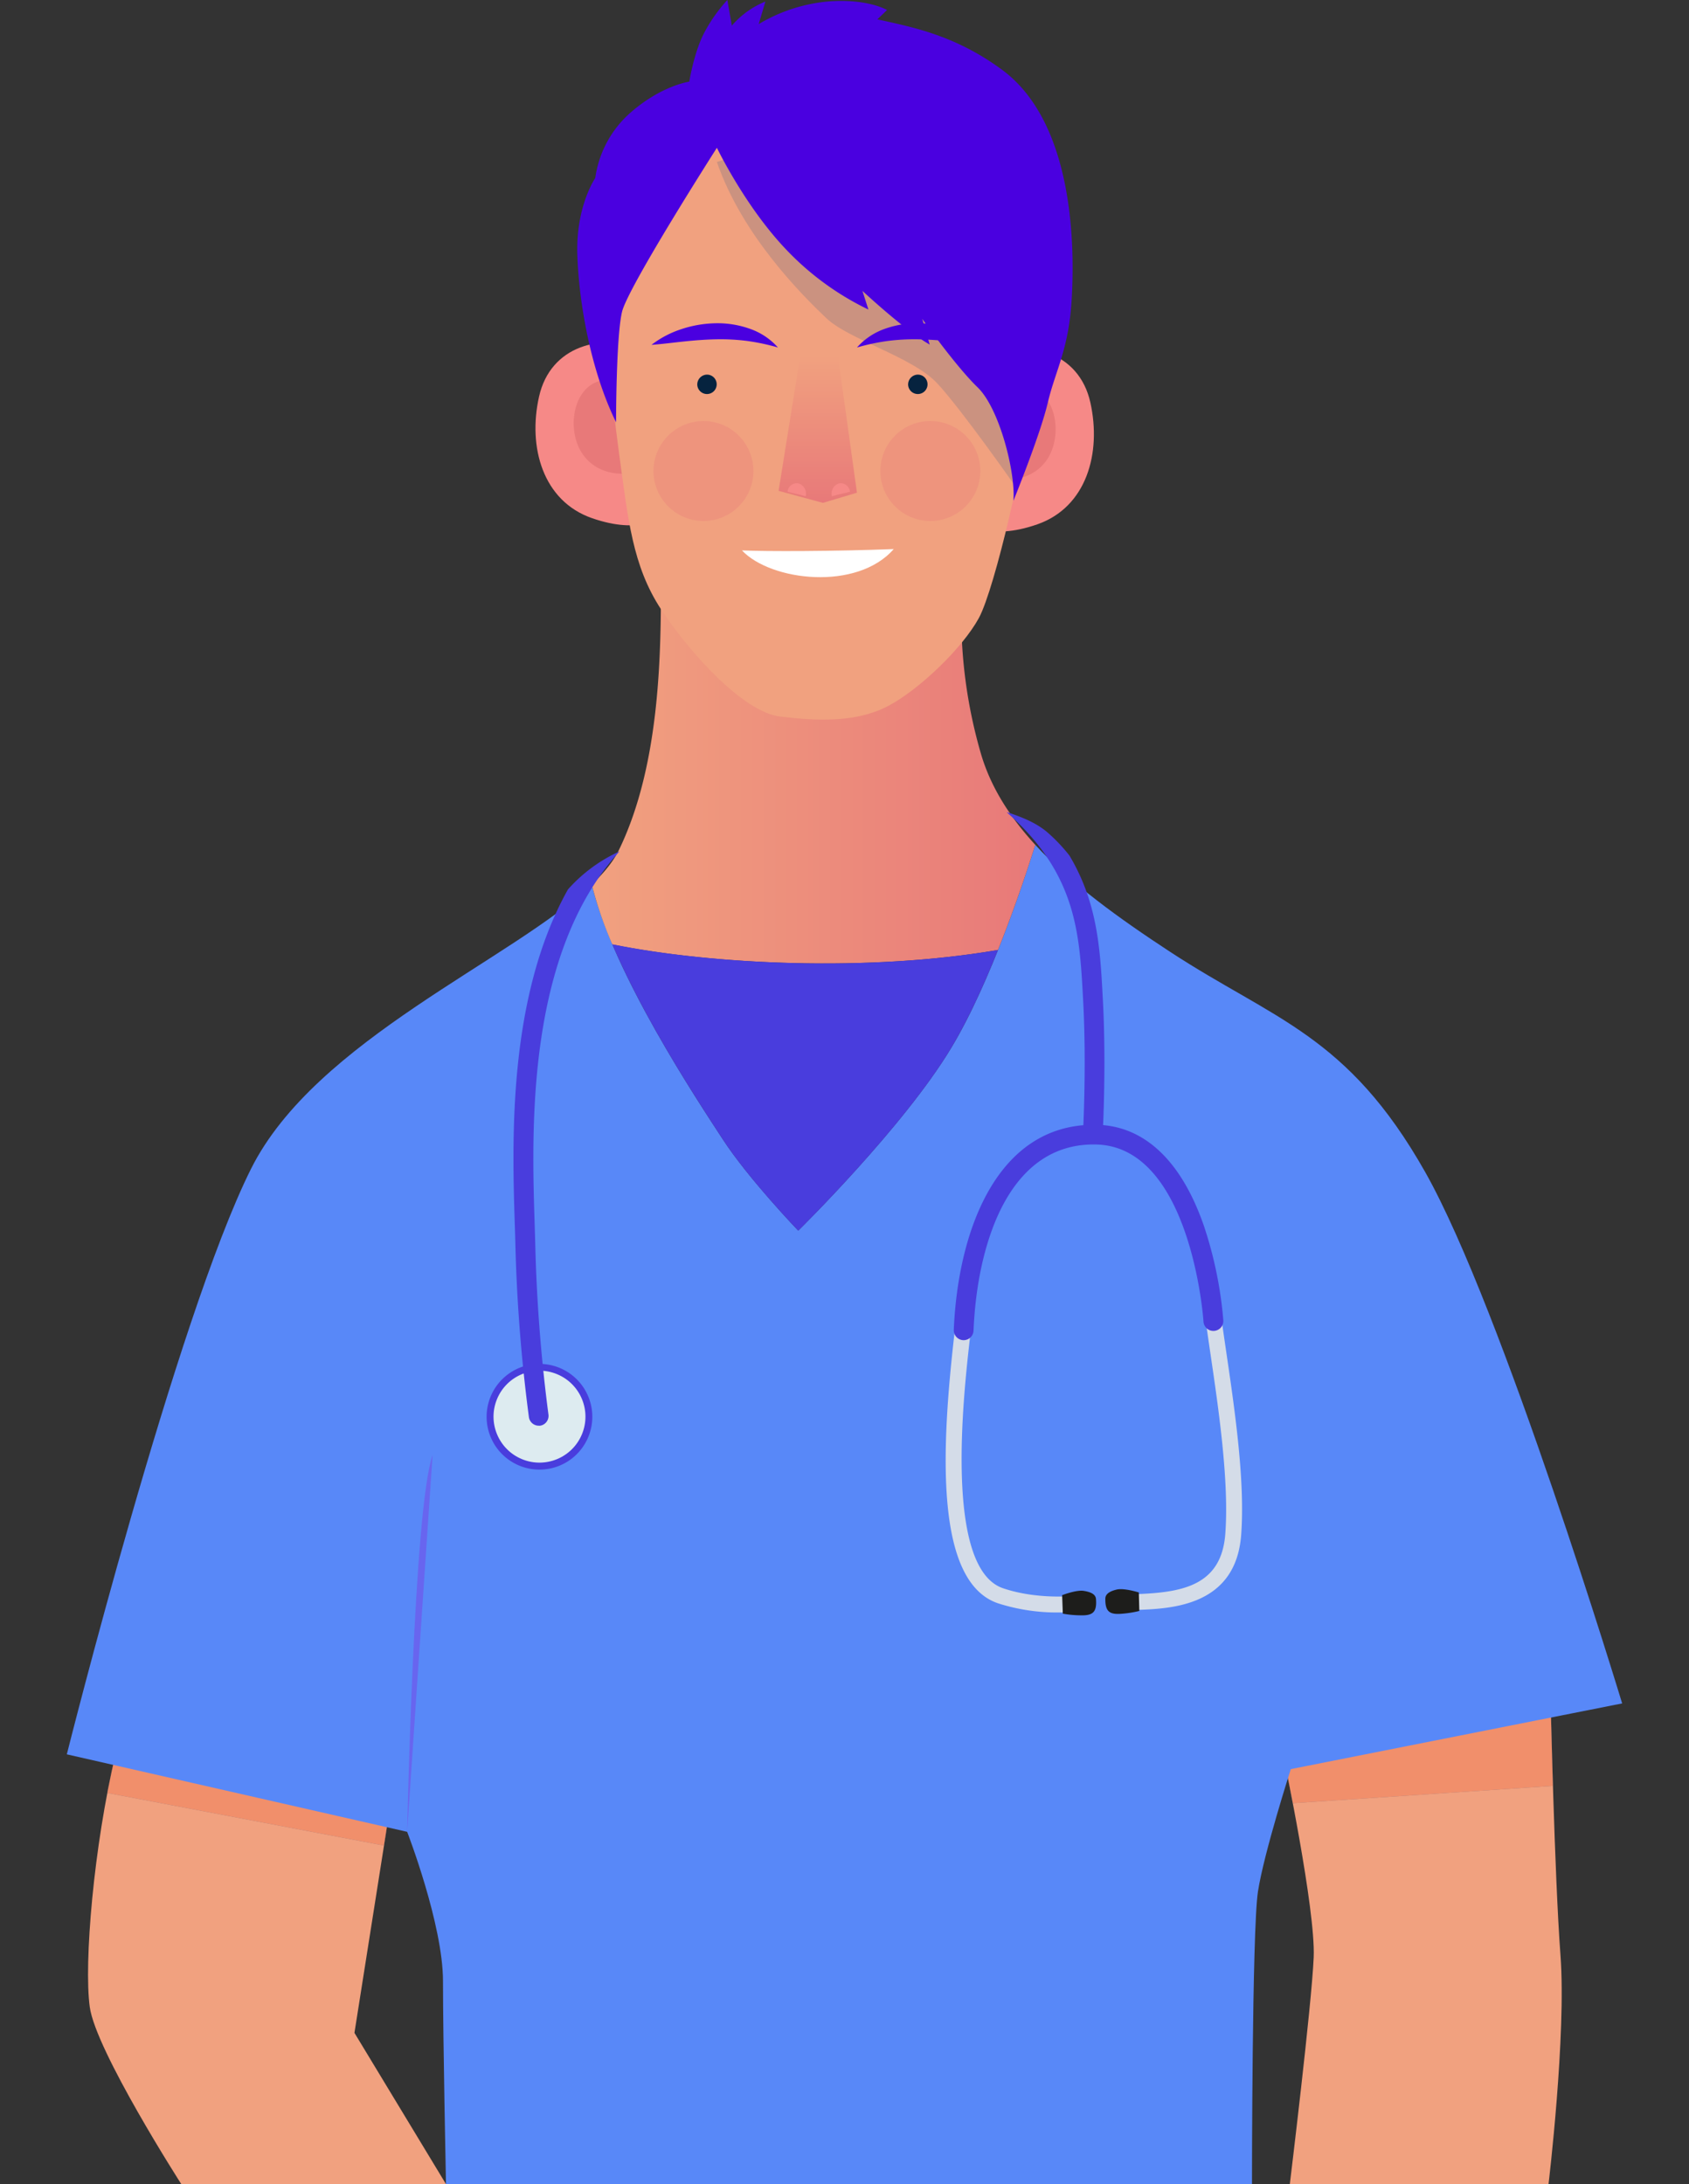 <svg xmlns="http://www.w3.org/2000/svg" xmlns:xlink="http://www.w3.org/1999/xlink" viewBox="0 0 610.42 789.21"><rect x="0" y="0" width="610.42" height="789.21" fill="#333333" stroke="none"/><defs><linearGradient id="linear-gradient" x1="213.87" x2="374.16" y1="278.45" y2="278.45" gradientUnits="userSpaceOnUse"><stop offset="0" stop-color="#f1a17f"/><stop offset="1" stop-color="#e87979"/></linearGradient><linearGradient xlink:href="#linear-gradient" id="linear-gradient-2" x1="295.55" x2="295.55" y1="128.57" y2="181.7"/><style>.cls-3{fill:#f1a17f}.cls-9{fill:#493ddd}.cls-10{fill:#f68987}.cls-11,.cls-17{fill:#e87979}.cls-12{fill:#4a00e0}.cls-16,.cls-17{opacity:.55}</style></defs><g style="isolation:isolate"><g id="Layer_1" data-name="Layer 1"><path d="M0 0h610.42v789.21H0z" style="fill:none"/><path d="M41.79 633.85c-7.92 33.08-11.51 75.52-9.35 91.34s33.08 64 33.08 64h95.66l-33.08-54.65 12.94-82ZM464 635.29s11.5 54.71 10.78 71.92-8.63 82-8.63 82h93.5s6.48-54 4.32-82.72-3.6-93.5-3.6-93.5Z" class="cls-3"/><g style="mix-blend-mode:multiply;opacity:.44"><path d="m141 652.55-99.25-18.7c-1.09 4.52-2.08 9.23-3 14l100 19ZM560.37 613 464 635.29s1.42 6.76 3.24 16.27l94-6.26c-.55-18.08-.87-32.3-.87-32.3Z" style="fill:#134c83"/><path d="m141 652.55-99.25-18.7c-1.09 4.52-2.08 9.23-3 14l100 19ZM560.37 613 464 635.29s1.42 6.76 3.24 16.27l94-6.26c-.55-18.08-.87-32.3-.87-32.3Z" style="fill:#f27852"/></g><path d="m586.26 615.5-119.75 23.74s-9.71 30.22-11.87 44.23-2.16 105.74-2.16 105.74h-291.3s-1.08-52.87-1.08-73.37-12.95-53.94-12.95-53.94l-123-28S63.72 476.34 90.7 422.38c23.3-46.68 94.64-75.61 123.17-102.81 7.71 32.3 38.35 78.27 47.29 92 9.34 14.38 27.33 33.09 27.33 33.09s38.12-37.41 55.38-66.19C358 355 370.2 317.93 374.16 305.26 387 319.29 404.29 331.75 423 344c37.41 24.47 64 29.85 92.07 79.49s71.19 192.01 71.19 192.01Z" style="fill:#5888f8"/><path d="M374.16 305.26c-2.24 7.15-7.1 22.11-13.48 38-46.33 7.95-102.85 5.37-139.38-2a138.85 138.85 0 0 1-7.43-21.64c4.45-4.24 7.85-8.42 9.88-12.62 15.12-31.29 15.12-72.29 15.12-98.18l108.61 9.35a177.62 177.62 0 0 0 7.18 54.66c3.57 11.86 10.43 22.54 19.5 32.43Z" style="fill:url(#linear-gradient)"/><path d="M360.68 343.25c-4.88 12.23-10.67 25-16.81 35.25-17.26 28.78-55.38 66.19-55.38 66.19s-18-18.71-27.33-33.09c-7.07-10.89-27.71-41.91-39.86-70.39 36.53 7.41 93.05 9.99 139.38 2.04Z" class="cls-9"/><path d="M233.89 126.29c-16.57-6.3-34.95-1.31-39.07 17s1.4 37.78 19.14 43.94 24.84-.62 24.84-.62Z" class="cls-10"/><path d="m237.37 169.1-2.24-27.51c-1.92-1.33-10-6.33-18.45-3.93-9.75 2.76-11.73 17.43-6.58 25.7s15.23 9.71 27.27 5.74Z" class="cls-11"/><path d="M355 128.45c16.58-6.3 35-1.31 39.07 17s-1.4 37.79-19.14 44-24.83-.62-24.83-.62Z" class="cls-10"/><path d="m351.48 171.26 2.24-27.51c1.93-1.33 10-6.33 18.45-3.93 9.75 2.76 11.73 17.43 6.58 25.7-5.05 8.12-15.23 9.71-27.27 5.74Z" class="cls-11"/><path d="M220.52 112.74c-1.08 10.25 0 27.52 3.24 51.25s4.85 40.46 15.1 56.1 29.67 37.22 43.16 38.84 27.51 2.16 38.84-3.77 27-21 32.9-31.83 17.27-61 17.81-73.9S288 48.55 262.06 49.63s-41.54 63.11-41.54 63.11Z" class="cls-3"/><path d="M259.09 58.53c9.26 26.88 31.2 48.46 39.47 56.37s31.29 14 40.28 23.74 28.05 37 28.05 37l-5.39-49.27-80.56-74.8Z" style="opacity:.17;fill:#134c83;mix-blend-mode:multiply"/><path d="M309.72 125.56a77.31 77.31 0 0 1 11.41-2.4 75.59 75.59 0 0 1 11.15-.55c3.73.08 7.49.37 11.32.77s7.69.92 11.81 1.23a35.73 35.73 0 0 0-10.84-5.69 41.25 41.25 0 0 0-12.18-2.11 34.76 34.76 0 0 0-12.39 1.93 24.13 24.13 0 0 0-10.28 6.82Z" class="cls-12"/><path d="M249.11 29.51s-10.25 1.4-21.58 11.49a38.45 38.45 0 0 0-12.4 23.33s-7 10.11-6.48 27.54 4.86 42.15 14 60.7c0 0 0-30.91 2.16-39.91s34.28-59.26 34.28-59.26 10 20.79 24.55 36.25a101.82 101.82 0 0 0 30.21 22.2l-2.16-6.74s15.37 14.33 24.31 19.39l-2.69-9.28s12.13 17.15 20 24.73 13.76 30.64 12.95 41c0 0 9.71-23.88 12.41-35.41s7.55-19.11 8.63-37.09 1.29-63.55-25-83.13C345.31 12.77 330 9.84 317.08 7l3.51-3.38s-7-4.21-21.31-3.09a59.32 59.32 0 0 0-25.08 8.18l2.42-8.15a31.51 31.51 0 0 0-12.13 8.71L262.87 0a56.3 56.3 0 0 0-8.63 12.37c-3.51 7.02-5.13 17.14-5.13 17.14Z" class="cls-12"/><path d="M281.15 125.56a77.31 77.31 0 0 0-11.41-2.4 75.66 75.66 0 0 0-11.15-.55c-3.74.08-7.49.37-11.32.77s-7.7.92-11.82 1.23a35.84 35.84 0 0 1 10.84-5.69 41.36 41.36 0 0 1 12.18-2.11 34.73 34.73 0 0 1 12.36 1.93 24.11 24.11 0 0 1 10.32 6.82Z" class="cls-12"/><path d="M252 139a3.51 3.51 0 1 0 3.51-3.64A3.58 3.58 0 0 0 252 139Zm76.2 0a3.51 3.51 0 1 0 3.51-3.64 3.58 3.58 0 0 0-3.51 3.64Z" style="fill:#06233f"/><path d="m289.11 129.24-7.72 48.12 16.02 4.34 12.3-3.67-6.87-49.46-13.73.67z" style="fill:url(#linear-gradient-2)"/><path d="M300.62 179.3a3.93 3.93 0 0 1 2.56-4.63 3.38 3.38 0 0 1 4 3Zm-9.43 0a3.93 3.93 0 0 0-2.56-4.63 3.37 3.37 0 0 0-4 3Z" class="cls-10"/><path d="M323 198.4c-21.4.83-46.29.89-54.85.48 10.45 11.12 41.56 14.74 54.85-.48Z" style="fill:#fff"/><g class="cls-16"><path d="M272.31 170.19a18.07 18.07 0 1 1-18.07-18.07 18.07 18.07 0 0 1 18.07 18.07Z" class="cls-17"/></g><g class="cls-16"><path d="M354.3 170.19a18.07 18.07 0 1 1-18.07-18.07 18.07 18.07 0 0 1 18.07 18.07Z" class="cls-17"/></g><path d="M213.85 514.79a19.1 19.1 0 1 1-16-21.75 19.1 19.1 0 0 1 16 21.75Z" class="cls-9"/><circle cx="194.97" cy="511.92" r="16.61" style="fill:#ddebf0" transform="rotate(-67.43 194.945 511.898)"/><path d="M382.59 582.64a69.77 69.77 0 0 1-21.83-3.29c-23-7.69-20.56-55.76-15.9-96.77.24-2.12.44-3.91.58-5.3a2.87 2.87 0 1 1 5.72.57c-.14 1.41-.35 3.23-.59 5.38-2.35 20.64-9.48 83.47 12 90.68 13.67 4.58 28.13 2.52 28.27 2.5a2.87 2.87 0 0 1 .84 5.68 66.8 66.8 0 0 1-9.09.55Zm25.07-.75a2.87 2.87 0 0 1-.15-5.74l3.05-.13c16.18-.62 30.83-2.75 32.27-21.73s-2.47-45.49-5.33-64.92c-.89-6.07-1.73-11.8-2.29-16.48a2.87 2.87 0 0 1 5.7-.69c.55 4.61 1.39 10.31 2.27 16.33 3.06 20.8 6.86 46.69 5.38 66.19-2 25.66-25.26 26.56-37.78 27l-3 .13Z" style="fill:#d4dce8"/><path d="M193.46 450.21c-.06-2.51-.15-5.25-.24-8.18-1.08-34.13-3.06-97.38 30.67-134.39a55.91 55.91 0 0 0-18.63 13.74c-21.8 38.91-20.17 90.84-19.22 120.88q.15 4.37.24 8.12a590.07 590.07 0 0 0 4.87 61.69 3.6 3.6 0 0 0 3.55 3.08 4.38 4.38 0 0 0 .51 0 3.59 3.59 0 0 0 3-4.06 582.19 582.19 0 0 1-4.75-60.88Zm205.04-90.52c-.89-16.56-1.81-33.51-12-50.56a61.16 61.16 0 0 0-8.11-8.51c-4.22-3.52-9.34-5.46-14.5-7.18a3.57 3.57 0 0 0 .49.54c24.6 21.91 25.75 43.37 27 66.09l.08 1.47c1.24 23.07 0 46.48 0 46.71a3.58 3.58 0 0 0 3.34 3.75h.2a3.58 3.58 0 0 0 3.58-3.4c0-.23 1.27-24 0-47.49Z" class="cls-9"/><path d="M348.3 484.25h-.15a3.59 3.59 0 0 1-3.44-3.73c1.5-35.92 15.62-74.11 50.69-74.11h.69c17.27.24 30.73 12.79 38.92 36.27a145.13 145.13 0 0 1 7.11 34.4 3.59 3.59 0 0 1-7.17.46c0-.63-4.51-63.46-39-64-13.87-.25-24.92 6.68-32.69 20.44-6.59 11.68-10.64 28.29-11.41 46.78a3.59 3.59 0 0 1-3.55 3.49Z" class="cls-9"/><path d="M396.1 577.82c.36 4.66-1.07 6-5.67 5.85a37.85 37.85 0 0 1-6.32-.6l-.24-6.68s5.13-2 7.82-1.55c2.38.37 4.31 1.16 4.41 2.98Zm3.38-.21c-.07 4.67 1.45 5.89 6 5.48a37.85 37.85 0 0 0 6.28-1l-.18-6.69s-5.24-1.64-7.9-1.06c-2.34.53-4.17 1.48-4.2 3.27Z" style="fill:#1d1d1b"/><path d="M147.15 661.9s2.39-117.16 9.19-136.12" style="fill:#6865ef"/></g></g></svg>